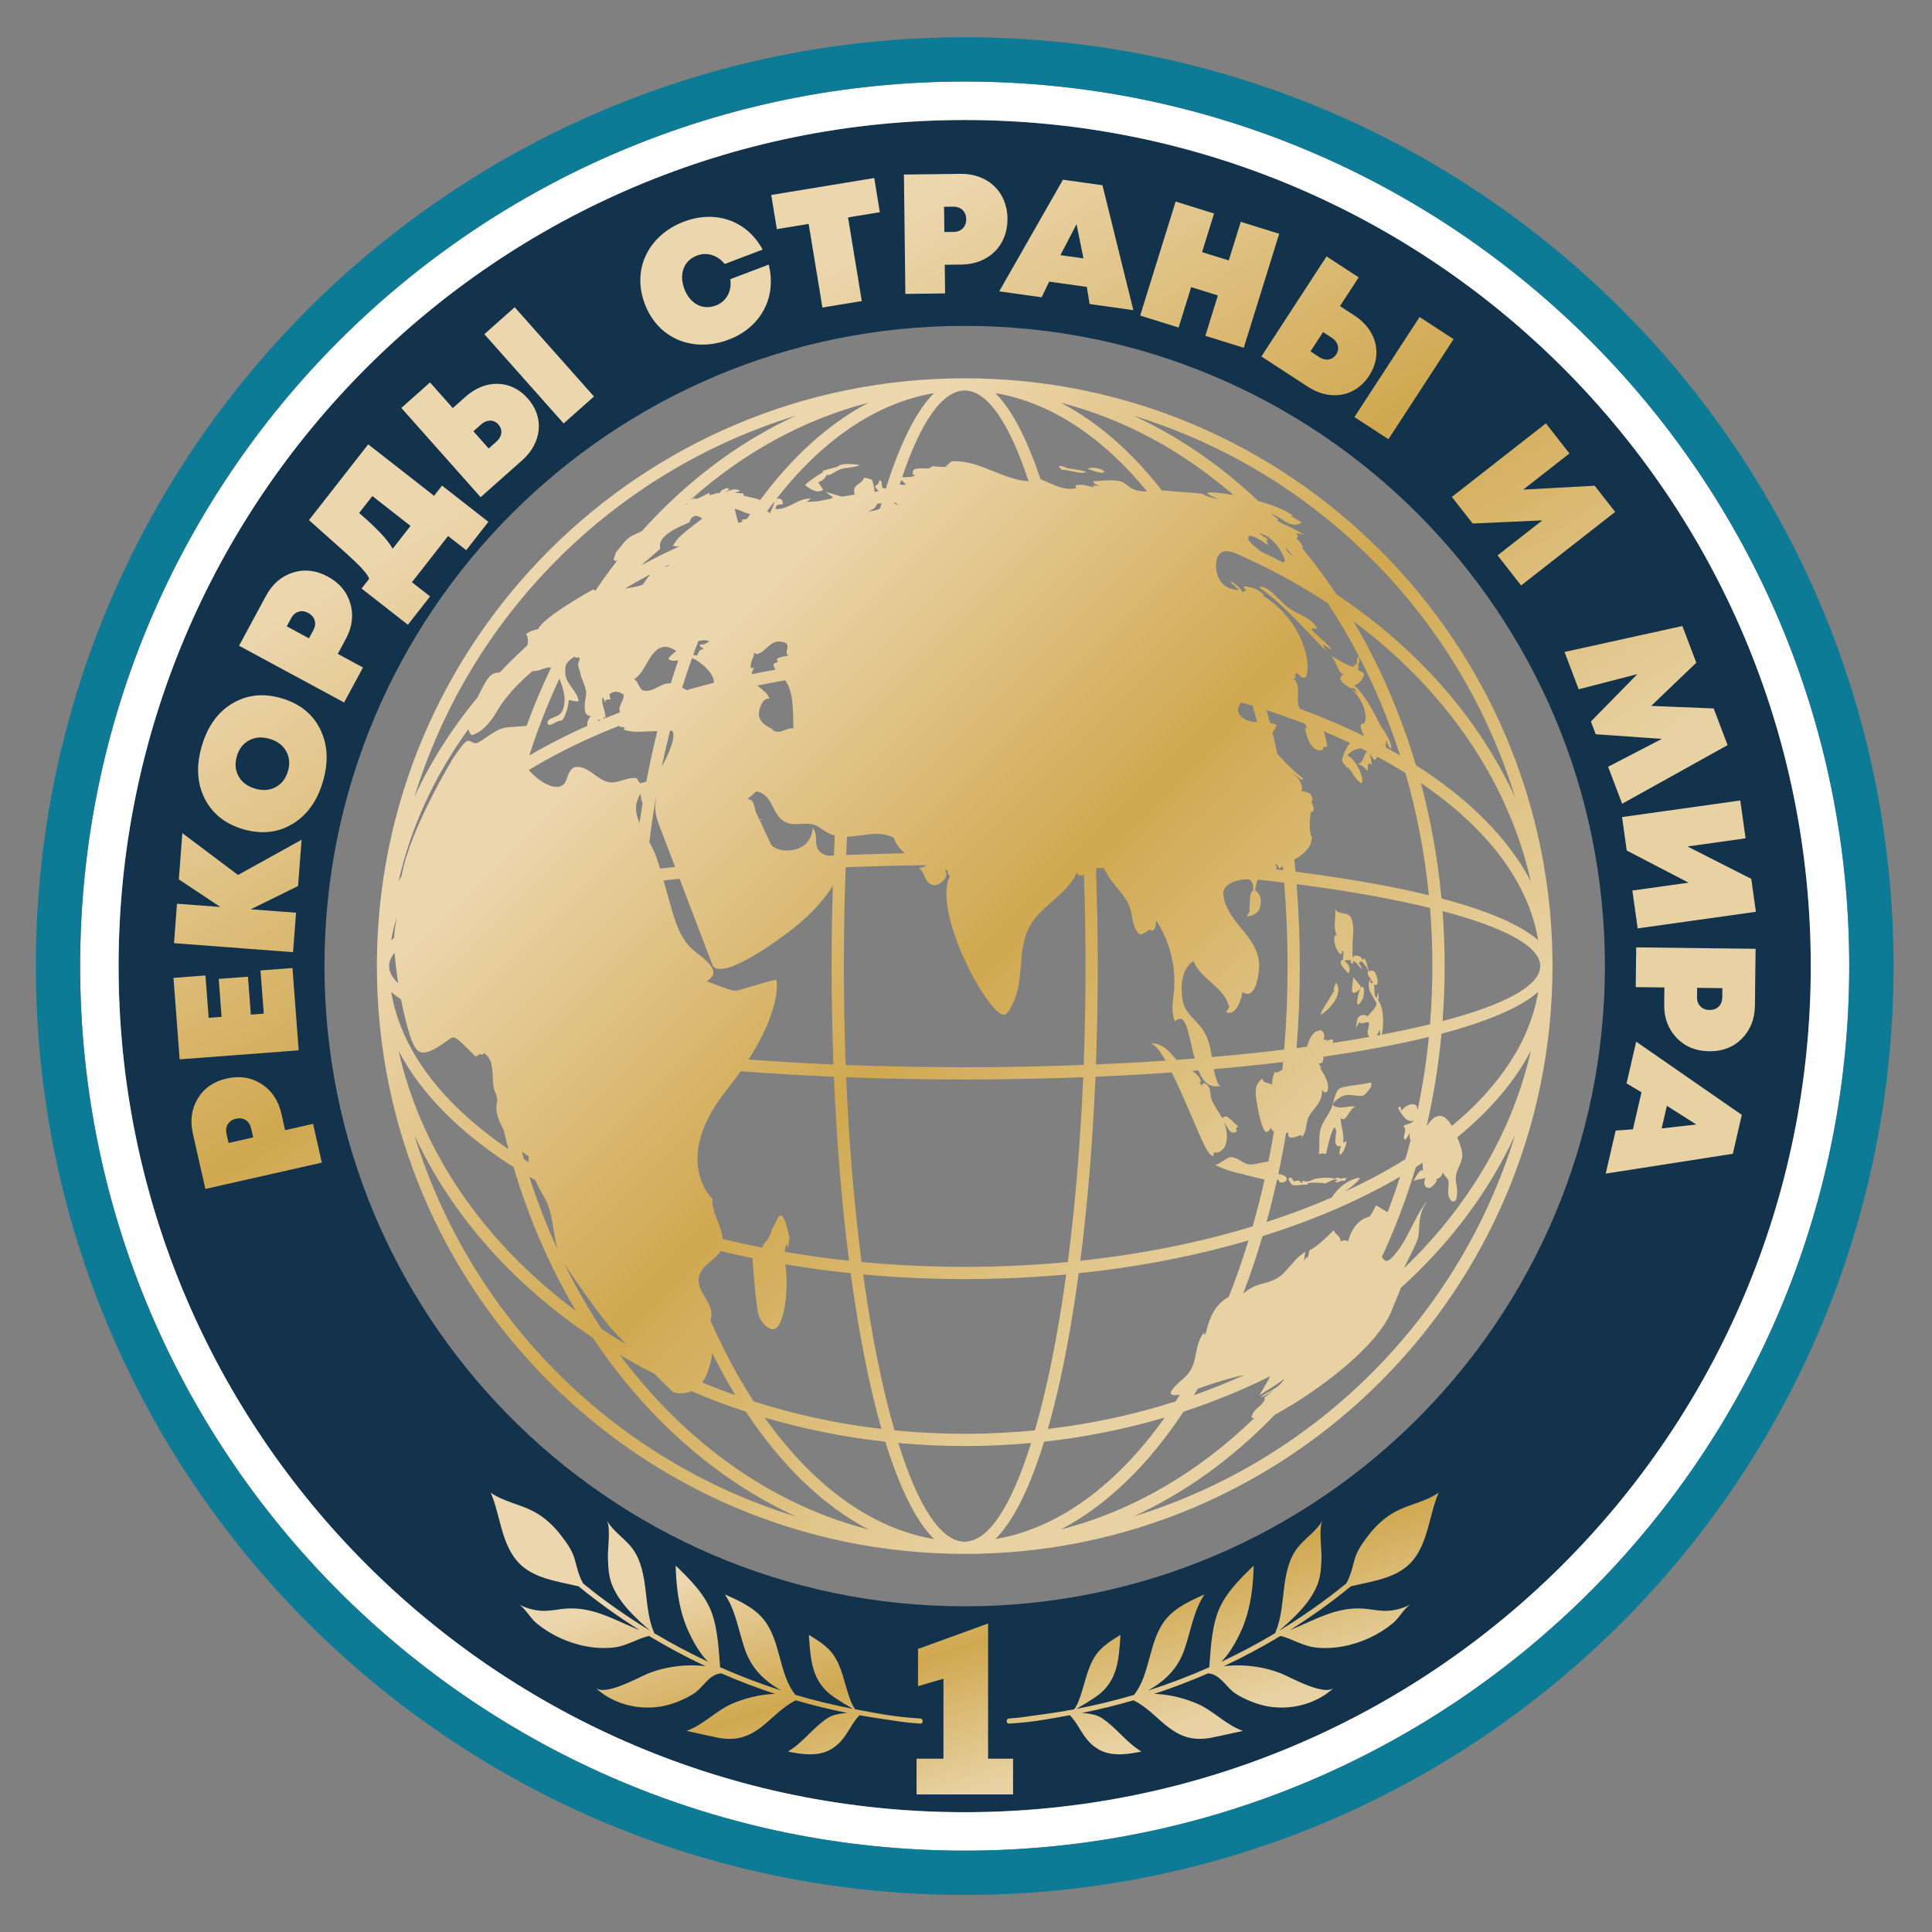 <?xml version="1.0" encoding="UTF-8"?> <!-- Creator: CorelDRAW 2020 (64-Bit) --> <svg xmlns="http://www.w3.org/2000/svg" xmlns:xlink="http://www.w3.org/1999/xlink" xmlns:xodm="http://www.corel.com/coreldraw/odm/2003" xml:space="preserve" width="105mm" height="105mm" style="shape-rendering:geometricPrecision; text-rendering:geometricPrecision; image-rendering:optimizeQuality; fill-rule:evenodd; clip-rule:evenodd" viewBox="0 0 10500 10500"><rect x="0" y="0" width="10500" height="10500" fill="#808080" stroke="none"/> <defs> <style type="text/css"> <![CDATA[ .fil4 {fill:#0E7B96} .fil0 {fill:#13324C} .fil3 {fill:#FEFEFE} .fil5 {fill:url(#id0)} .fil2 {fill:url(#id1)} .fil1 {fill:url(#id2)} ]]> </style> <linearGradient id="id0" gradientUnits="userSpaceOnUse" x1="5005.83" y1="8187.83" x2="5479.91" y2="9676.95"> <stop offset="0" style="stop-opacity:1; stop-color:#ECD6AD"></stop> <stop offset="0.51" style="stop-opacity:1; stop-color:#D0A850"></stop> <stop offset="1" style="stop-opacity:1; stop-color:#E8D2A3"></stop> </linearGradient> <linearGradient id="id1" gradientUnits="userSpaceOnUse" xlink:href="#id0" x1="3645.56" y1="3653.22" x2="6840.17" y2="6847.84"> </linearGradient> <linearGradient id="id2" gradientUnits="userSpaceOnUse" xlink:href="#id0" x1="3989.22" y1="1748.94" x2="6496.51" y2="5657.46"> </linearGradient> </defs> <g id="Слой_x0020_1">  <path class="fil0" d="M2754.42 7682.4c-613.14,-627.26 -991,-1485.43 -991,-2431.85 0,-1921.64 1557.85,-3479.45 3479.45,-3479.45 1921.64,0 3479.46,1557.83 3479.46,3479.45 0,1921.62 -1557.84,3479.42 -3479.46,3479.41 -975.2,0 -1856.71,-401.2 -2488.45,-1047.56zm-2109.89 -2431.88c0,2539.61 2058.75,4598.36 4598.34,4598.36 2539.6,0 4598.35,-2058.75 4598.35,-4598.36 0,-2539.59 -2058.75,-4598.34 -4598.35,-4598.34 -2539.59,0 -4598.34,2058.75 -4598.34,4598.34z"></path> <path class="fil1" d="M1048.32 6161.48c-16.21,-71.73 -7.23,-135.69 26.96,-191.88 34.18,-56.2 86.53,-92.27 157.06,-108.21 70.52,-15.94 133.6,-5.96 189.23,29.93 55.63,35.9 91.55,89.71 107.76,161.44l20.23 89.51 151.9 -34.33 47.62 210.66 -632.91 143.06 -67.85 -300.18zm316.61 -28.8c-4.63,-20.49 -14.52,-35.52 -29.67,-45.08 -15.15,-9.57 -32.67,-12.1 -52.56,-7.6 -19.9,4.49 -34.62,14.32 -44.19,29.46 -9.56,15.15 -12.02,32.98 -7.39,53.47l11.03 48.82 133.82 -30.24 -11.04 -48.83zm68.56 -623.79l-17.8 -234.78 173.77 -13.17 33.91 447.37 -647.02 49.03 -33.55 -442.74 173.77 -13.17 17.44 230.15 70.25 -5.32 -15.63 -206.12 158.99 -12.05 15.62 206.12 70.25 -5.32zm205.51 -944.99l-19.06 251.41 -256.86 126.48 245.86 18.63 -16.25 214.43 -647.01 -49.03 16.25 -214.43 235.7 17.86 -225.69 -150.04 19.06 -251.41 302.55 227.45 345.45 -191.35zm100.85 -601.42c41.4,82.95 46.48,177.8 15.24,284.55 -31.24,106.76 -86.66,183.91 -166.25,231.44 -79.59,47.54 -168.61,56.9 -267.06,28.09 -98.46,-28.82 -168.39,-84.69 -209.79,-167.64 -41.4,-82.94 -46.48,-177.8 -15.24,-284.55 31.25,-106.76 86.66,-183.91 166.25,-231.44 79.59,-47.54 168.61,-56.9 267.07,-28.09 98.45,28.82 168.38,84.7 209.78,167.64zm-242.04 315.5c32.79,-17.44 55.09,-46.33 66.9,-86.66 11.8,-40.34 8.59,-76.69 -9.62,-109.06 -18.21,-32.37 -48.08,-54.63 -89.59,-66.79 -41.52,-12.15 -78.68,-9.5 -111.47,7.95 -32.79,17.45 -55.09,46.33 -66.89,86.67 -11.8,40.33 -8.6,76.68 9.61,109.05 18.22,32.38 48.08,54.64 89.6,66.79 41.51,12.15 78.67,9.5 111.46,-7.95zm-52.46 -1039.31c34.93,-64.72 83.74,-107.01 146.44,-126.89 62.7,-19.88 125.86,-12.65 189.49,21.7 63.62,34.34 104.6,83.32 122.93,146.94 18.33,63.62 10.03,127.78 -24.91,192.49l-43.59 80.76 137.04 73.97 -102.59 190.06 -571 -308.22 146.19 -270.81zm257.53 186.41c9.97,-18.49 12.4,-36.32 7.27,-53.48 -5.13,-17.17 -16.67,-30.6 -34.62,-40.28 -17.94,-9.69 -35.5,-11.97 -52.66,-6.84 -17.16,5.13 -30.74,16.94 -40.72,35.43l-23.78 44.05 120.73 65.17 23.78 -44.05zm656.14 -730.47l43.39 -55.49 251.92 197 -120.48 154.07 -98.58 -77.08 -196.43 251.18 98.58 77.09 -120.48 154.07 -251.92 -197 41.68 -53.3c-2.48,-5.86 -5.75,-11.95 -9.83,-18.28 -4.07,-6.32 -9.34,-13.38 -15.8,-21.18 -6.45,-7.79 -13.1,-15.35 -19.94,-22.65 -6.83,-7.31 -16.1,-16.52 -27.81,-27.64 -11.71,-11.11 -22.9,-21.63 -33.58,-31.54 -10.67,-9.93 -24.91,-22.82 -42.7,-38.7 -17.79,-15.87 -34.33,-30.57 -49.64,-44.11 -15.3,-13.54 -35.18,-31.24 -59.65,-53.12 -24.47,-21.88 -47.33,-42.31 -68.58,-61.28l322.05 -411.83 357.8 279.79zm-407.23 93.41c95.39,81.66 156.14,146.42 182.25,194.29l97.07 -124.13 -207.38 -162.17 -71.94 92.01zm579.74 -633.05c102.95,-91.46 241.83,-96.25 336.24,10.04 94.5,106.36 74.28,243.99 -29.05,335.77l-226.62 201.31 -430.93 -485.11 155.93 -138.52 123.74 139.3 70.69 -62.79zm100.8 -338.76l164.93 -146.51 430.93 485.1 -164.93 146.52 -430.93 -485.11zm67.32 582.45c28.19,-25.04 34.74,-62.78 8.73,-92.06 -25.63,-28.86 -64.31,-25.95 -91.84,-1.49l-43.66 38.78 83.11 93.56 43.66 -38.79zm1261.08 -552.93c-188.93,71.73 -382.9,-0.46 -456.24,-193.65 -73.35,-193.2 23.85,-375.92 212.77,-447.64 168.39,-63.92 340.63,-8.68 427.54,151.99l-206.25 78.31c-36.29,-45.64 -94.47,-67.26 -150.34,-46.04 -78.54,29.82 -96.74,108.21 -68.8,181.79 27.99,73.75 93.33,119.23 171.78,89.45 59.4,-22.54 87.01,-81.41 77.75,-142.55l208.85 -79.29c45.42,180.2 -44.83,342.24 -217.06,407.63zm790.55 -878.18l30.54 185.68 -172.87 28.43 74.76 454.59 -214.03 35.21 -74.77 -454.6 -172.87 28.44 -30.54 -185.68 559.78 -92.07zm469.07 -22.78c145.54,-1.76 253.3,94.95 255.08,242.57 1.79,147.37 -103.23,248.76 -249.12,250.53l-91.76 1.11 1.89 155.72 -215.96 2.62 -7.85 -648.83 307.72 -3.72zm-37.9 315.64c41.46,-0.49 69.18,-27.69 68.69,-69.43 -0.51,-41.73 -28.9,-68.24 -70.35,-67.75l-50.04 0.61 1.65 137.18 50.05 -0.61zm739.31 391.73l-15.04 -92.9 -204.71 -28.73 -40.95 85.05 -230.41 -32.34 346.29 -606.63 214.81 30.15 167.76 678.77 -237.75 -33.37zm-33.52 -248.07l-37.55 -185.93 -87.29 168.41 124.84 17.52zm855.15 -198.65l208.9 64.96 -192.68 619.6 -208.9 -64.96 68.26 -219.52 -145.16 -45.14 -68.26 219.52 -208.9 -64.96 192.68 -619.6 208.9 64.96 -65.24 209.78 145.17 45.14 65.23 -209.78zm618.41 509.62c115.65,75.32 156.82,207.64 79.1,326.96 -77.64,119.23 -215.73,136.07 -331.54,60.63l-253.99 -165.42 354.12 -543.72 174.77 113.83 -101.68 156.12 79.22 51.6zm353.35 7.78l184.87 120.41 -354.12 543.71 -184.87 -120.4 354.12 -543.72zm-544 218.72c31.6,20.59 69.72,16.92 91.1,-15.89 21.07,-32.36 8.14,-68.82 -22.81,-88.97l-48.93 -31.87 -68.3 104.86 48.94 31.87zm1495.48 698.14l111.35 142.39 -511.14 399.7 -127.91 -163.56 243.16 -190.15 -378.49 17.09 -113.06 -144.58 511.14 -399.71 127.91 163.57 -251.19 196.43 388.23 -21.18zm149.39 1728.53l-76.32 -201.05 292.42 -151.68 -359.54 -25.11 -26.32 -69.33 252.28 -257.4 -318.74 82.34 -76.99 -202.78 640.51 -141.05 75.67 199.32 -245 234.8 339.43 13.92 75.67 199.31 -573.07 318.71zm701.78 408.17l25.13 179 -642.58 90.18 -28.85 -205.62 305.68 -42.9 -336.22 -174.66 -25.5 -181.76 642.57 -90.18 28.86 205.63 -315.78 44.31 346.69 176zm19.8 687.79c-0.88,73.53 -24.46,133.67 -70.75,180.39 -46.28,46.73 -105.58,69.67 -177.88,68.81 -72.29,-0.86 -131.33,-25.2 -177.12,-73.02 -45.78,-47.82 -68.24,-108.5 -67.36,-182.03l1.09 -91.77 -155.72 -1.84 2.56 -215.97 648.83 7.7 -3.65 307.73zm-314.66 -45.45c-0.24,21.01 5.89,37.92 18.41,50.74 12.51,12.82 28.97,19.35 49.36,19.59 20.39,0.24 37,-5.9 49.82,-18.41 12.81,-12.52 19.35,-29.29 19.6,-50.3l0.59 -50.05 -137.18 -1.62 -0.6 50.05zm-442.25 725.61l93.87 -6.87 46.49 -201.42 -81.14 -48.22 52.33 -226.7 574.07 397.94 -48.78 211.35 -690.84 107.85 54 -233.93zm250.06 -11.72l188.49 -21.18 -160.14 -101.66 -28.35 122.84z"></path> <path class="fil2" d="M8437.49 5250.54c0,882.16 -357.59,1680.82 -935.69,2258.92 -578.11,578.1 -1376.78,935.68 -2258.94,935.68l0 -0.13c-882.22,-0.01 -1680.91,-357.54 -2258.93,-935.56 -578.11,-578.11 -935.69,-1376.76 -935.69,-2258.91 0,-882.16 357.58,-1680.82 935.69,-2258.93 578.12,-578.11 1376.79,-935.69 2258.93,-935.69 882.16,0 1680.83,357.57 2258.94,935.69 578.1,578.11 935.69,1376.77 935.69,2258.93zm-2471.43 0c0,182.19 -3.36,360.78 -9.81,534.59 129.25,-5.5 255.45,-12.47 378.05,-20.79 -31.76,-55.75 -58.59,-88.9 -80.11,-93.21l8.52 -0.56c31.89,-0.37 56.18,16.53 67.89,24.66 25.29,17.56 43.19,42.48 63.6,64.92 33.05,-2.38 65.83,-4.88 98.33,-7.47 -5.29,-19.7 -10.45,-41.31 -15.68,-64.81 -29.51,-132.94 -44.16,-176 -92.74,-137.36 -11.84,-44.67 -16.7,-63.17 -6.42,-142.56 27.19,-209.56 -66.16,-364.59 -95.44,-407.05 1.3,47.82 -8.93,52.35 -24.4,59.17 -1.92,-3.03 -4.52,-7.09 -6.42,-10.15 -54.7,35.37 -54.7,35.37 -70.18,15.07 -21.79,-28.55 -27.72,-72.1 -30.61,-93.07 -12.28,-89.72 -85.96,-142.5 -128.66,-213.88 -5.02,-8.42 -11.15,-19.96 -16.23,-28.31 -2.26,-3.73 -5.14,-7.85 -8.11,-11.98l-37.19 -1.64c-1.21,9.16 -2.19,15.37 -3.46,20.19 5.96,167.4 9.07,339.16 9.07,514.24zm-12.44 601.28c-15.03,358.43 -43.27,695.44 -82.26,1000.09 334.64,-35.79 649.87,-99.63 936.46,-186.65 23.7,-82.91 45.38,-167.95 64.91,-254.91 -29.9,-6.24 -70.24,-16.43 -123.77,-29.94l0.47 0 0.99 0c-56.37,-11.79 -91.83,-23.57 -145.91,-48.49 28.51,-8.72 49.51,-31.11 76.8,-42.06 24.02,-3.54 43.16,7.85 62.29,19.2 17.34,10.28 34.65,20.57 55.61,19.83 31.92,-1.17 62.33,-13.76 94.21,-15.34 10.99,-54.04 21.18,-108.77 30.51,-164.14 -8.91,-4.8 -15.35,-11.47 -16.9,-20.34 -4.4,7.62 -13.48,23.48 -23.39,22.82 -32.31,-2.03 -58.2,-191.88 -58.34,-193.77 -4.42,-58.5 7.48,-70.25 36.24,-98.64 -2.26,29.32 34.64,23.06 50.98,35.98 1.26,-28.03 5.32,-45.57 16.55,-72.14l1.09 2.95c4.57,7.1 20.48,0.35 39.15,-13.57 1.38,-13.62 2.72,-27.27 4.01,-40.94 -120.13,14.47 -245.89,27.48 -376.54,38.89 5.25,27.63 12.19,54.78 23.7,80.65 1.97,4.41 8.51,7.41 12.15,10.61 -58.8,10.81 -92.76,-17.55 -119.24,-84.24l-34.98 2.78c7.1,4.32 14,8.94 20.5,14.2 0.31,0.28 31.79,26.09 25.63,48.13 -4.83,1.1 -4.83,1.1 -11.15,-1.5 9.32,6.16 14.51,11.11 22.23,21.13 -0.83,-7.19 -0.43,-8.95 4.16,-16.9 15.41,5.19 23.13,7.81 30.62,22.76 10.45,20.76 5.72,44.65 13.84,65.92 14.04,36.84 39.04,67.52 57.93,101.63 22.41,-15.31 22.41,-15.31 82.3,42.39l0.24 0.3 0.23 0 2.76 2.33 -1.83 0.33 5.46 5.45 -6.7 -1.75c-4.49,1.67 -12.04,12.53 -1.09,23.52 -31.08,17.21 -38.67,4.27 -70.61,-50.14 8.62,26.52 24.69,75.93 7.15,126.48 -4.52,13.01 -18.83,26.95 -30.42,34.44 -10.84,6.99 -24.32,2.6 -35.53,8.09l-0.5 0 0.23 0.3c0.93,3.57 0.93,3.57 4.26,12.31l0 0.01c-24.03,15.37 -54.81,-54.12 -122.23,-212.71 -39.69,-93.39 -75.62,-174.46 -107.57,-238.54 -134.12,9.41 -272.6,17.18 -414.7,23.19zm-91.19 1067.91c-28.22,208.34 -61.56,400.65 -99.22,573.22 -21.25,97.39 -44.03,188.6 -68.18,273.06 241.53,-28.42 474.13,-79.25 694.47,-149.85 7.82,-12.04 15.6,-24.19 23.3,-36.49 -21.33,4.21 -39.48,4.12 -49.79,-4.34 0.37,-3.39 -0.43,-8.35 1.2,-11.35 23.89,-43.96 70.62,-66.49 99.13,-106.08 46.53,-64.63 27.36,-153.85 80.66,-215.94 1.2,4.06 1.8,9.84 1.34,14.07 6.89,-6.98 6.89,-6.99 12.38,-27.95 10.65,-40.63 35.64,-135.81 119.33,-178.76 -1.73,3.05 -3.09,7.23 -3.77,11.32 40.82,-102.12 78.28,-208.76 112.08,-319.4 -283.93,83.23 -594.4,144.22 -922.93,178.49zm-187.99 915.58c-76.95,249.09 -166.66,431.72 -265.04,529.23 345.38,-58.34 662.2,-296.19 920.56,-660.57 -209.21,61.83 -428.61,106.3 -655.52,131.34zm-597.8 529.42c-98.51,-97.41 -188.31,-280.1 -265.34,-529.41 -226.94,-25.05 -446.34,-69.53 -655.57,-131.36 258.45,364.56 575.43,602.5 920.91,660.77zm-285.94 -598.73c-24.15,-84.46 -46.93,-175.66 -68.18,-273.06 -37.66,-172.56 -71,-364.87 -99.22,-573.21 -120.99,-12.62 -239.54,-28.87 -355.2,-48.52 0.94,8.55 2.02,17.95 3.28,28.36 13.09,108.48 -7.24,320.26 -69.45,324.78 -21.74,1.6 -64.57,-29.62 -79.62,-80.23 -14.17,-47.75 -32.5,-295.3 -32.41,-296.9 0.19,-3.26 0.67,-6.29 1.4,-9.13 -59.31,-12.16 -117.77,-25.24 -175.31,-39.2 -28.18,48.88 -94.02,71.79 -113.17,126.9 -32.5,93.34 82.82,148.85 61.32,239.43 -0.89,3.72 -2.02,7.28 -3.34,10.69 45.4,103.23 94.35,201.32 146.56,293.64 28.65,50.65 58.29,99.54 88.82,146.59 220.36,70.61 452.97,121.44 694.52,149.86zm-176.33 -914.1c-39,-304.65 -67.23,-641.67 -82.26,-1000.09 -174.78,-7.39 -344.07,-17.47 -506.55,-29.96 -22.91,32.56 -48.42,66.68 -76.88,102.39 -302.45,379.52 -78.2,590.94 -75.65,592.7 -0.5,4.63 -1.17,10.78 -1.67,15.38 4.9,70.86 49.25,130.98 56.65,201.14 69.89,17.01 141.18,32.71 213.74,47.02 4.25,-6.59 6.04,-14.46 10.72,-20.81 2.49,-3.4 6.58,-7.29 9.52,-10.28 24.69,-25.33 27.77,-61.5 45.45,-90.35 10.54,-17.21 14.74,-38.1 30.09,-52.58 19.06,-5.36 33.98,39.14 43.16,77.43 19.44,81.43 5.43,18.49 3.92,98.37l-0.01 0c-5.49,-9.08 -6.45,-11.31 -9.42,-21.22 -6.04,14.95 -9.53,26.58 -10.69,42.13 113.89,19.66 230.65,35.98 349.88,48.73zm-84.89 -1066.77c-6.45,-173.82 -9.82,-352.4 -9.82,-534.59 0,-148.12 2.22,-293.87 6.52,-436.62 -36.62,60.86 -104.72,144.81 -219.79,235.84 -3.52,2.75 -353.45,277.99 -430.94,203.54l-182.03 -477.48c-29.28,3.04 -58.28,6.16 -86.97,9.38 11.28,39.54 24.96,88.68 42.39,151.28 34.53,124.09 71.22,190.41 130.85,236.56 28.1,21.76 80.4,62.26 91.79,89.51 14.86,35.47 -1.02,48.16 -29.87,71.12 147.74,55.66 147.74,55.67 184.61,44.66 192.43,-57.58 192.43,-57.57 194.28,-47.36 1.3,7.08 24.44,151.8 -152.29,427.47 148.49,10.98 302.57,19.94 461.27,26.69zm2.63 -1135.88c1.52,-36.31 3.18,-72.39 4.98,-108.26 -17.94,-4.65 -35.58,-12.12 -52.86,-23.5 -11.63,-7.67 -26.79,-18.46 -38.78,-25.6 -29.05,-17.22 -60.66,-15.61 -92.26,-14 -28.95,1.47 -57.9,2.95 -84.89,-10.05 -71.16,-34.24 -64.24,-137.1 -143.95,-163.82 -4.68,-1.59 -11.46,-1.13 -16.37,-1.6 -0.14,0.19 -17.31,20.44 -45.43,39.29l0.12 -0.01 0.12 0c27.99,6.87 32.1,13.27 43.96,68.35l84.95 182.13c46.42,51.72 216.82,47.17 224.8,-92.01 32.33,34.44 5.98,84.72 32.52,120.74 11.91,16.16 29.52,23.32 47.5,29.89l35.59 -1.55zm250.71 -1886.26c2.61,-9.37 5.23,-18.69 7.87,-27.92 -8.01,0.94 -16.01,1.89 -24,2.88 -8.81,22.52 -12.82,26.35 -48.07,41.22 33.14,-2.23 52.83,-8.37 64.2,-16.18zm31.77 -107.94l5.72 -18.07 -7.94 -3.98 8.55 2.06 4.39 -13.55 -1.07 -0.7 1.21 0.28c73.72,-226.31 158.47,-392.98 250.87,-484.58 -317.53,53.65 -610.96,258.99 -856.96,574.92 22.88,-6.67 34.81,3.11 35.56,29.24 -30.53,1.21 -36.43,2.18 -40.79,25.71 36.07,2.99 66.74,-12.55 97.41,-28.09 30.26,-15.32 60.51,-30.65 95.94,-28.19 -7.09,5.14 -16.26,12.4 -22.98,18.02 24.96,-1.21 44.94,-2.58 61.18,-4.11 23.04,-4.83 46.19,-9.43 69.43,-13.85 4.33,-1.89 8.08,-3.86 12.01,-5.92 -1.23,-1.75 -1.23,-1.75 -40.6,-31.45l88.59 26.46c23.39,-4.06 46.88,-7.93 70.46,-11.57 -3.78,-9.84 -4.78,-19.28 -2.96,-28.25 6.23,-30.66 46,-33.16 53.05,-63.12 11.53,0.87 30.43,6.31 42.4,10.38 9.65,20.82 12.15,43.45 15.36,65.89 7.25,-0.92 14.53,-1.78 21.79,-2.64 -7.75,-7.95 -14.73,-16.86 -20.55,-27.21 19.8,-13.12 19.8,-13.12 25.32,-33.91 3.3,2.35 7.69,5.51 10.96,7.87 0.39,10.18 2.09,23.73 4.18,33.72 5.16,2.56 7.15,3.53 19.47,4.64zm594.79 -518.56c90.13,89.33 172.99,250.08 245.42,467.94 62.46,24.06 120.8,63.79 193.54,49.06 -1.29,-4.4 -2.99,-10.22 -4.25,-14.61 38.66,-12.52 74.4,7.12 111.61,10.31 0.06,0 0.13,0 -8.65,-1.98l-9.39 -8.17c14.27,-0.6 14.27,-0.6 38.8,2.05 -9.08,-3.86 -21.13,-9.02 -30.19,-12.93 -1.32,-3.68 -3.16,-8.56 -4.51,-12.24 143.22,-11.99 153.21,-3.99 190.31,25.78 31.98,25.69 66.52,30.01 101.71,28.84 -239.17,-292.76 -520.76,-482.77 -824.4,-534.05zm288.84 5342.42c36.36,-166.64 68.67,-351.96 96.18,-552.5 -179.17,16.54 -363.45,25.19 -551.53,25.19 -188.08,0 -372.37,-8.63 -551.55,-25.19 27.52,200.56 59.83,385.85 96.19,552.49 23.21,106.32 47.88,204.87 73.82,294.75 125.05,12.36 252.38,18.73 381.54,18.73 129.15,0 256.49,-6.37 381.53,-18.73 25.94,-89.88 50.61,-188.42 73.82,-294.74zm105.21 -620.15c39.56,-305.19 68.21,-643.7 83.46,-1004.25 -207.98,7.93 -423.39,12.09 -644.02,12.09 -220.64,0 -436.03,-4.17 -644.04,-12.1 15.26,360.56 43.9,699.07 83.47,1004.26 181.86,17.27 369.21,26.28 560.57,26.28 191.37,0 378.69,-9.02 560.56,-26.28zm86.12 -1070.93c6.54,-174.61 9.96,-354.1 9.96,-537.29 0,-169.72 -2.94,-336.28 -8.56,-498.7l-1.57 0.08c-2.47,3.12 -5.73,7.29 -8.19,10.45l-8.09 -8.22 -9.65 6.19c-4.89,-5.03 -8.68,-14.41 -9.42,-21.36 -57.49,132.61 -210.07,184.62 -268.35,316.6 -56.2,127.3 -18.63,273.93 -82.02,399.81 -9.42,18.63 -21.6,46.5 -39.5,57.24 -72.95,43.86 -404.35,-554.12 -300.79,-752.78 -3.3,-2.34 -7.69,-5.47 -11.02,-7.8 -0.74,-6.99 -2.76,-16.23 -5.23,-22.79 -3.42,-0.97 -7.99,-2.19 -11.41,-3.16 2,4.29 5.52,9.72 6.65,14.3 9.29,36.68 -39.46,74.32 -68.21,69.99 -53.04,-7.96 -43.42,-70.71 -80.86,-92.31 24.98,-2.83 35.18,-8.84 40.53,-15.79 -148.96,1.79 -295.08,5.49 -437.65,10.96 -6.53,174.59 -9.95,354.1 -9.95,537.29 0,183.19 3.42,362.69 9.95,537.29 208.7,8.01 425.02,12.21 646.7,12.21 221.69,0 437.99,-4.2 646.68,-12.21zm-299.48 -3172.05c-102.44,-312.02 -221.85,-493.3 -347.21,-493.3 -122.35,0 -239.04,172.69 -339.81,471.12 24.04,-0.79 48.39,0.84 71.38,-8.75 -3.77,-1.61 -8.8,-3.71 -12.55,-5.31 -7.32,-35.33 11.05,-35.01 88.22,-33.75 5.53,-5.88 15.7,-11.07 23.59,-12.77 0,0 21.67,6.38 75.4,3.73 -3.27,-2.55 -7.65,-5.92 -10.98,-8.46 3.59,-0.01 8.34,-0.02 11.91,-0.04 13.57,-17.67 13.57,-17.67 31.81,-21.65 77.77,-1.65 147.98,26.64 218.16,54.93 61.66,24.84 123.32,49.68 190.08,54.25zm-692.48 -5.89c-2.49,7.55 -4.99,15.2 -7.47,22.91 11.71,1.61 23.38,2.85 33.43,3.23 -9.43,-13.04 -16.65,-20.9 -25.96,-26.14zm-36.9 119.69l-1.43 4.99c7.43,5.1 15.05,9.67 23.42,11.75l0.03 0 0.04 0 0.03 0 0.03 0 0.03 0 0.04 0 0.03 0 0.04 0c-7.04,-6.05 -14.53,-11.54 -22.26,-16.74zm-257.3 1817.89c-1.63,32.85 -3.15,65.88 -4.56,99.1 104.16,-3.97 210.16,-7 317.76,-9.04 -48.08,-45.42 -55.54,-73.64 -58.21,-83.68 -57.46,-30.74 -118.73,-22.36 -180.03,-13.98 -25.07,3.42 -50.14,6.86 -74.96,7.6zm278.57 3294.99c105.45,338.28 229.93,536.25 360.9,536.25l0 -0.13c130.99,0 255.47,-197.91 360.9,-536.12 -118.46,10.88 -238.88,16.48 -360.89,16.48 -122.02,0 -242.44,-5.61 -360.91,-16.48zm2055.32 -3117.42l36.04 4.27 -2.16 -22.36c-6.86,4.58 -13.5,9.5 -19.8,14.96 -4.06,-13.55 -5.56,-18.61 -22.4,-29.65 6.97,14.21 10.91,22.25 8.32,32.78zm103.61 12.64c158.84,20.22 307.23,43.04 443.35,68.13 100.59,18.55 194.61,38.49 281.4,59.72 -22.96,-230.17 -66.23,-452.6 -127.56,-664.49 -49.82,-31.04 -101.87,-61.07 -155.91,-90.09 -0.23,1.66 -0.49,3.36 -0.81,5.09l-0.02 0.21c-5.57,25.14 -19.08,6.04 -23.5,-0.21 -4.5,-6.66 -6.99,-10.81 -12.98,-20.85 1.3,6.93 2.63,13.88 3.92,20.85l0.91 5.1c2.16,11.96 4.22,23.96 6.19,35.95 -11.32,-8.37 -16.48,-9.75 -19.6,-5.34 -2.03,2.79 -1.97,11.34 -1.94,15.45 0.11,13.87 -0.26,16.67 -1.89,22.63 -18.34,-21.34 -34.51,-32.46 -55.88,-38.44 17.71,-1.01 25.1,-11.71 34.98,-35.35 7.27,-17.61 10.94,-25.92 18.15,-32.6 -10.83,-5.55 -21.75,-11.06 -32.73,-16.52 -30.48,2 -66.39,21.33 -73.64,40.37 7.09,2.42 8.95,3.41 16.41,8.75 36.83,30.39 58.96,90.43 63.39,113.15 6.12,31.35 -7.62,26.59 -11.35,23.72 -28.52,-21.87 -41.93,-55.66 -64.72,-82.05l-2.3 -1.6c-0.73,1.33 -1,1.82 -1.53,9.46 -3.33,-9.09 -5.26,-12.35 -16.34,-23.62 -13.01,-13.24 -14.98,-20.91 -10.08,-39.06 3.95,-12.61 17.32,-51.03 40.2,-78.19 -46.7,-22.07 -94.67,-43.4 -143.83,-63.98 5.93,12.94 8.32,24.03 20.84,81.88 -7.23,1.02 -16.71,3.59 -23.46,6.3 -0.07,3.56 -0.17,8.34 -0.24,11.9 -71.11,27.28 -99.63,-107.72 -97.34,-120.61l9.89 7.84c-2.22,-13.72 -3.93,-21.04 -14.16,-29.22 -23.38,-8.97 -47.02,-17.77 -70.89,-26.41 -8.46,-2.14 -16.81,-4.67 -24.87,-8.23l-0.18 -0.75c-35.44,-12.56 -71.41,-24.75 -107.87,-36.56l-0.93 1.61c6.11,22.22 12.06,44.6 17.89,67.11 12.34,2.03 24.31,5.43 35.65,11.3 -2.99,15.79 -13.16,28.52 -22.24,41.72 9.36,38 18.3,76.4 26.84,115.15 5.03,5.78 10.66,12.14 17,19.14 48.65,51.77 87.08,87.46 124.66,115.62l-9.52 6.58c-19.3,-8.76 -31.32,-28.92 -53.04,-33.85 2.02,0.87 50.51,22.02 56.74,84.79l-7.63 8.43c53.68,11.51 53.68,11.51 63.93,50.85 -1.06,3.4 -5,6.69 -7.09,9.51 13.65,29.24 13.21,32.23 10.69,51.68 -3.7,0.52 -8.63,1.19 -12.32,1.7 -5.89,17.92 -13.62,102.48 1.89,137.55l0.04 -0.01 0.03 0c0,0 0.04,0.01 3.87,-3.89 -7.49,47.22 -8.63,54.48 -44.43,89.72 -15.58,15.29 -33.73,26.59 -52.51,36.89 2.28,21.95 4.45,43.97 6.47,66.07zm793.29 145.29c247.88,65.57 429.13,142.31 525.16,226.73 -52.58,-319.19 -282.11,-612.87 -637.05,-853.9 53.73,201.02 91.64,410.82 111.89,627.17zm525.26 508.21c-95.96,84.51 -277.25,161.3 -525.26,226.91 -16.07,171.72 -43.26,339.31 -80.66,501.65 20.11,-24.06 35.78,-54.26 72.67,-54.87l0 0c24.1,-0.4 46.11,23.44 64.47,54.32 258.95,-214.61 425.1,-462.51 468.78,-728.01zm-593.79 244.34c-86.8,21.24 -180.82,41.19 -281.41,59.73 -87.45,16.12 -179.99,31.3 -277.08,45.46 -2.86,2.09 -6.4,2.92 -10.5,1.54l-6.08 0.87c2.32,8.64 2.75,13.26 2.97,15.69l-2.8 1.23 -1.83 -2.69c5.82,22.7 -15.33,22.63 -21.99,22.04 15.74,25.68 15.74,25.68 15.33,27.25 -4.32,-1.8 -4.32,-1.8 -10.98,-6.16 48.79,70.61 50.89,107.28 44.07,125.63 -2.77,7.34 -11.29,21.82 -31.26,-3.2 1.47,18.01 2.37,28.84 -8.54,53.74 -15.58,35.61 -47.22,60.43 -63.8,95.35 -13.61,28.58 -9.98,61.78 -24.32,90.14 -5.03,9.88 -13.88,21.99 -21.24,30.29 24.93,-30.45 -5.49,-20.94 -5.85,-20.77l-0.01 0c-20.99,9.58 -68.57,26.98 -57.79,-17.74 -3.17,1.66 -7.53,2.98 -12.65,3.91 -12.66,75.27 -26.85,149.39 -42.51,222.23l0.12 0.02c52.61,8.07 46.88,28.51 43.89,34.57l-2.43 3.49c-6.62,7.45 -41.07,21.1 -40.96,-12.94 -1.17,4.42 -3.8,7.6 -8.23,9.62 -17.16,77.08 -35.98,152.7 -56.36,226.72 124.16,-40.18 242.6,-84.78 354.51,-133.39 17.52,-29.17 66.73,-88.95 141.35,-106.31 6.56,-0.7 12.22,-1.3 9.52,4.49 -6.11,13.37 -47.37,47.82 -80.5,70.29 53.11,-24.48 104.65,-49.88 154.49,-76.17 61.01,-32.18 119.5,-65.68 175.27,-100.39 10.11,-34.92 19.72,-70.13 28.83,-105.6 -7.97,-12.19 -6.95,-21.81 -5.09,-38.75 -19.53,38.71 -23.22,38.37 -28.35,37.92 -13.65,-23.33 18.93,-51.09 -6.99,-73.25l-0.26 0.13c17.93,-12.61 43.3,-10.95 57.96,-29.91 -39.69,11.2 -60.99,-25.3 -85.62,-67.52 4.43,-7.29 5.9,-7.9 9.45,-9.23 2.8,1.91 9.32,6.26 6.03,25.57 20.16,-24.66 36.24,-32.98 54.17,-37.88 27.77,-2.77 35.45,9.06 35.42,35.86 27.55,-130.83 48.39,-264.98 62.05,-401.88zm-5586.22 -203.9c-19.85,-13.2 -37.55,-26.63 -53.05,-40.25 52.59,319.19 282.13,612.89 637.09,853.91 -9.49,-35.47 -18.47,-71.21 -26.96,-107.21 -30.81,-52.82 -48.62,-110.04 -33.17,-155.4 -2.19,-11.42 -4.32,-22.85 -6.41,-34.3 -20.41,-35.27 -17.55,-78.07 -19.74,-119.23 -2.39,-16.04 -4.72,-32.1 -6.91,-48.22 -6.08,-21.56 -17.34,-41.43 -38.82,-58.01 -3.15,3.03 -7.34,7.09 -10.51,10.15 -4.18,-1.43 -9.71,-3.36 -13.89,-4.79 -5.02,6.19 -15.29,12.02 -23.21,13.15 -114.08,-114.39 -114.08,-114.38 -146.33,-90.42 -153,113.58 -171.77,69.75 -202.89,-2.86 -0.45,-1.05 -29.12,-83.45 -55.2,-216.52zm-53.06 -321.92c4.93,-4.33 10.03,-8.63 15.4,-12.92 1.76,-37.27 7.63,-74.1 14.18,-110.86 -12.8,40.78 -22.7,82.06 -29.58,123.78zm1461.16 -389.16c26.88,-3.05 54.02,-6.03 81.42,-8.93l-83.35 -218.64c-3.3,-8.68 -7.78,-20.22 -10.75,-29.02 -18.8,-55.58 -14.39,-88.21 -9.24,-126.03l-1.89 2.55c-13.24,77.49 -24.85,156.25 -34.71,236.16 24.04,43.5 36.29,70.69 58.52,143.91zm3884.75 150.53c-130.89,-24.13 -273.32,-46.14 -425.59,-65.74 11.55,145.5 17.53,294.14 17.53,445.21 0,151.08 -6,299.69 -17.54,445.19 19.24,-2.48 38.34,-4.99 57.27,-7.54 22.02,-84.08 59.94,-86.18 60.35,-86.18l0.13 3.2c3.53,-4.39 4.36,-5.43 9.49,-7.12 6.82,-0.56 34.34,16.93 18.16,53.24 15.21,-1.56 15.21,-1.57 20.44,0.81 -2.14,3.82 -2.14,3.82 -8.69,8.17 8.02,-3.66 24.73,-11.34 33.84,-11.11 10.35,0.25 9.16,8.78 3.69,19.35 69.66,-10.53 136.83,-21.59 201.29,-33.17 -3.54,-3.86 -6.5,-8.29 -8.2,-13.8 -6.13,-19.73 6.45,-37.37 6.32,-56.4 -0.11,-13.61 -10.88,-10.25 -23.27,-6.92 -11.15,3.03 -23.59,6.06 -30.61,-3.37 -1.9,4.86 -5.42,13.92 -20.8,33.38 7.48,-15.37 6.13,-32.72 10.68,-48.74 7.52,-26.33 46.56,-28.53 53.32,-16.95l-2.04 5.69c47.43,-52.58 47.43,-52.58 53.92,-74.17l-29.99 -53.38c-10.35,-18.63 -10.35,-18.64 -10.45,-19.38l2.03 0.65c-6.43,-21.87 -6.65,-34.98 -0.9,-50.25l1.96 4.16c-2.66,-8.52 -1.26,-9.82 1.7,-12.71 4,6.98 4,6.98 3.43,14l-3.69 1c5.09,6.89 9.32,5.55 15.6,0.27 -29.71,-42.43 -29.71,-42.43 -26.75,-60.97l3.2 -0.3c-3.66,-7.01 -14.84,-28.25 -27.79,-41.95 -21.77,-22.97 -23.29,-1.84 -23.79,5.12 2.55,1.53 11.24,7.85 14.7,25.33 -18.01,-12.65 -26.25,-36.22 -48.79,-43.87 4.77,12.12 0.71,13.95 -3.22,15.64 -5.43,-2.56 -11.11,-7 -7.19,-18.2 -19.1,-2.86 -28.05,-0.78 -35.64,1.56 16.97,14.75 42.23,43.36 20.93,69.32 -36.2,-40.89 -45.91,-51.88 -38.9,-69.92l9.05 -1.29c5.99,-45.92 6,-45.93 -7.22,-54.54 6.13,10.81 4.83,17.06 -4.49,22.3 -25.85,-20.04 -39.7,-72.68 -32.48,-100.16 3.26,-1.63 8.16,-3.96 11.68,-3.07 -22.53,-46.25 -2.52,-95.17 -8.95,-142.43l-1.76 -4.38 1.09 1.89c17.25,38.1 72.21,11.78 88.35,51.75 21.73,53.81 4.46,109.28 6.96,163.87l0.77 5.57c0.19,6.02 0.03,8.74 -0.9,14.53l-0.47 -0.33c0.37,15.92 1.1,23.76 3.26,35.08 0.53,-3.86 1.63,-9.66 4.6,-12.18 7.21,-6.22 42.39,-6.29 47.25,24.66 2.1,-8.68 2.1,-8.69 6.62,-12.15 8.36,1.14 8.36,1.13 27.68,67.85 25.7,-3.26 28.96,-3.69 40.01,22.33 8.35,19.58 17.1,63.67 -11.61,51.65 3.46,64.89 3.46,64.89 17.33,74.1l-1.89 -9.7c2.39,-7.23 5.45,-14.18 8.18,-21.24 1.73,35.34 1.73,35.34 -2.66,37.67l-0.57 1.04c41.34,49.84 25.66,167.94 25.49,169.11 -0.84,6.25 -2.48,13.89 -4.22,20.86 94.07,-17.91 181.74,-36.73 262.36,-56.38 8.48,-103.95 12.83,-209.4 12.83,-316.09 0,-106.71 -4.34,-212.15 -12.82,-316.1 -91.18,-22.23 -191.35,-43.41 -299.61,-63.37zm-493.01 -74.19c-46.64,-5.68 -94.16,-11.12 -142.5,-16.35 -6.6,13.14 -11.97,31.69 -15.1,57.55 26.96,22.32 38.34,43.09 25.79,94.5 -12.21,38.54 -50.08,46.96 -71.54,48.55 4.39,-7.82 9.92,-18.36 13.94,-26.35 4.73,-104.36 4.73,-104.36 21.44,-114.8 0,-15.02 0.02,-50.12 -22.54,-60.37 -12.31,-5.6 -149.51,6.55 -140.26,83.99 17.34,144.52 173.04,214.17 193.14,357.16 7.16,50.94 -13.54,226.02 -89.58,169.78 -2.33,37.76 -37.38,136.97 -88.29,110.15 5.1,-8.16 11.88,-18.97 16.94,-27.05 -27.92,-112.19 -153.21,-148.59 -194.7,-250.22 -89.06,59.66 -60.81,203.99 -57.28,220.27 14.35,66.55 73.84,101.05 108.69,153.04 30.43,45.39 40.54,96.5 48.67,148.18 136.75,-11.88 268.11,-25.5 393.19,-40.72 12.11,-148.11 18.38,-299.57 18.38,-453.65 0,-154.08 -6.28,-305.55 -18.39,-453.66zm-4834.82 381.15c-19.53,23.85 -29.64,48.06 -29.64,72.5 0,31.59 16.91,62.79 49.22,93.35 -7.9,-50.74 -14.8,-106.41 -19.58,-165.85zm5337.44 450.17l20.18 -3.77c-1.58,-4.51 -2.34,-12.56 -3.3,-30.84 -3.09,12.57 -10.47,23.38 -16.88,34.61zm358.11 -78.81c331.87,-87.28 527.19,-189.25 530.92,-295.75l0.01 -3.1 0 -0.01 -0.02 0c0,-107.64 -195.9,-210.73 -530.92,-298.85 7.46,98.4 11.28,198.08 11.28,298.86 0,100.77 -3.81,200.46 -11.27,298.85zm-774.94 -1697.26c122.61,45.27 238.94,94.97 348.11,148.68 -32.3,-67.65 -15.06,-67.99 -4.45,-68.18 22.93,-0.44 23.26,-106.13 -61.63,-186.4 10.65,7.45 23.16,11.98 32.71,21.11 -5.29,-8.12 -5.29,-8.12 -23.29,-30.58l-0.24 2.93c-2.55,2.58 -4.42,4.44 -16.17,-0.06 -0.99,-0.41 -91.12,-45.85 -39.43,-73.75 -5.95,-2.36 -13.64,-7.49 -17.04,-12.94 -15.7,-25.07 -24.83,-53.5 -40.33,-78.67 -2.97,-3.23 -6.89,-7.56 -9.85,-10.82 32.21,17.46 62.69,38.07 96.3,52.9 36.24,15.97 30.88,0.72 27.99,-7.47 2.5,3.39 5.02,6.79 7.49,10.2 0.89,-5.97 1.63,-10.68 11.54,-13.52l-0.7 -1.79c-3.42,-20.18 -3.55,-20.9 9.62,-36.35 -52.29,-100.58 -109.11,-197.23 -170.13,-289.52 -157.75,-104.31 -328.22,-196.38 -509.25,-274.41l-8.36 -2.18c-24.89,-6.61 -49.79,-13.2 -72.75,11.71 -30.08,32.62 -32.61,190.6 108.25,193.39 -40.93,-36.96 -40.93,-36.96 -45.72,-49.74 0.54,0.33 54.65,34.03 64.46,62.08 6.13,-3.61 14.87,-7.53 21.63,-9.75 -5.95,-5.34 -12.55,-14.33 -15.14,-21.87 31.78,0.11 77.47,9.11 114.87,51.16 -3.69,-0.56 -8.65,-1.28 -12.37,-1.8 215.27,127.98 269.68,370.29 236.13,442.66 -4.33,1.53 -10.08,3.55 -14.41,5.07 -16.13,-7.9 -16.14,-7.89 -33.44,-26.87l-8.26 9.18c-1.96,-3.13 -4.55,-7.33 -6.51,-10.46 3.85,8.73 6.51,21.79 5.84,31.32 -3.95,-0.62 -9.21,-1.46 -13.17,-2.08 53.64,45.95 6.5,115.63 37.7,166.82zm447.8 199.93l5.97 3.19c0.32,-0.8 0.77,-1.59 1.37,-2.38l-5.59 -3.46c-0.66,0.87 -1.28,1.69 -1.75,2.65zm20.37 11.04c25.75,14.08 51.09,28.39 75.92,42.95 -60.25,-188.49 -134.94,-368.05 -222.42,-536.61 -1.05,12.19 2.39,24.51 -0.54,36.66l-6.05 1.76 -0.6 -0.25c4.66,19.52 4.16,21.45 2.42,27.88l-5.55 -1.04 -0.56 -0.52c9.87,12.91 26.28,16.32 38.19,26.26 -0.72,7.64 -6.78,46.7 -54.61,65.55 56.24,47.25 97.58,127.47 154.74,238.48 -4.08,-8.49 -4.09,-8.48 -4.75,-11.93 0.5,0.6 52.74,74.54 52.38,114.55l-2.07 1.89c-17.14,-9.91 -14.84,-31.86 -27.55,-44.53l-2.13 3.03c1.6,6.58 5.72,12.26 6.55,19.12 -4.95,-4.56 -4.96,-4.56 -8.71,-4.43 0.33,7.26 4.06,14.05 5.34,21.18zm161.58 95.22c285.78,181.73 501.31,396.01 624.69,631.21 -116.39,-515.99 -424.54,-977.66 -862.17,-1334.15 -33.3,-27.12 -67.36,-53.62 -102.13,-79.49 141.11,238.12 256.03,501.05 339.61,782.43zm625.01 1552.38c-88.4,168.88 -224.28,326.99 -399.59,470.02 15.53,38.81 24.64,72.6 24.78,73.4 1.87,10.25 3,24.35 1.67,34.67 -4.72,36.21 -29.01,65.96 -33.94,102.1 -4.79,34.94 11.29,68.78 5.79,103.79 -1.49,9.49 -2.47,23.66 -8.96,30.72 -0.16,0.2 -18.46,17.63 -34.13,-18.2 -12.88,-29.39 3.02,-60.11 -4.23,-89.76 -4.59,-18.6 -24.13,-27.75 -29.12,-46.09 -4.83,14.08 -7.91,18.04 -12.61,23.99l-1.1 -2.83 0.23 3.67c-4.23,4.03 -4.23,4.03 -23.88,13.77l0.06 0 2.82 0.54c6.1,14.07 -30.74,42.89 -34.96,45.09 -3.64,1.89 -46.99,4.49 -26.13,-54.91 -20.44,9.09 -43.53,8.36 -63.96,17.44 39.8,-76.97 47.96,-57.64 50.68,-51.28 -0.68,-18.52 -1.26,-34.3 -1.82,-47.8 -12.06,7.96 -24.28,15.87 -36.61,23.71 -50.42,169.71 -112.23,332.7 -184.31,487.6 9.39,19.91 25.25,33.8 50.96,8.09 87.32,-87.25 116.61,-210.64 190.72,-306.11l1.23 -0.53 0.77 0.29 -0.21 0.24c-21.53,33.44 -38.53,59.89 -42.09,149.58 -2,50.65 -2,50.65 -74.31,194.6 -2.5,4.97 -4.48,10.02 -6.07,15.15 345.39,-331.61 588.13,-736.12 688.32,-1180.95zm-710.69 684.33c-37.42,21.93 -75.89,43.34 -115.41,64.19 -188.82,99.61 -401.14,186.77 -632.16,258.96 -31.67,107.54 -66.73,211.5 -104.91,311.44 18.77,-13.63 37.2,-27.88 58.2,-37.31 38.94,-17.53 82.77,-21.26 120.47,-42.33 22.2,-12.41 36.37,-23.03 78.79,-72.61 43.56,-50.92 60.11,-61.2 81.03,-74.21 -7.35,31.02 -7.21,41 -7.08,50.62 6.55,-15.14 6.55,-15.14 13.24,-21.67l2.3 6.6c8.88,-19.8 10.25,-24.67 12.22,-43.37l0.07 0 0.02 0 0.04 0 0.03 0 0.04 0 0.03 0c42.45,-17.1 127.98,-104.49 132.41,-109.81 6.51,23.82 39.63,31.88 36.54,61.42 23.16,-8.85 25.29,-8.35 41.32,0.14 21.04,-81.76 69.22,-121.5 104.1,-130.72 16.2,-4.22 16.2,-4.22 48.31,-65.78 30.48,19.02 49.75,31.05 62.5,37.47 24.33,-63.21 46.99,-127.58 67.9,-193.03zm-4700.76 18.36c-10.68,-6.08 -21.29,-12.21 -31.81,-18.38 44.22,138.31 96.23,271.82 155.35,399.69 -26.76,-85.77 -23.91,-179.23 -60.67,-262.38l-4.62 -9.13c-0.59,-0.99 -31.89,-53.39 -58.25,-109.8zm-117.4 -70.6c-285.79,-181.77 -501.38,-396.05 -624.75,-631.27 116.39,516 424.54,977.67 862.18,1334.16 33.3,27.13 67.36,53.62 102.14,79.51 -141.09,-238.12 -256,-501.04 -339.57,-782.4zm-624.81 -1553.15c5.39,-10.26 10.91,-20.49 16.64,-30.67 44.86,-254.67 280.14,-639.25 282.65,-642.93 41.27,-60.03 60.04,-83.04 71.67,-87.97 16.48,-6.99 27.59,7.53 41.65,10.34 12.75,2.56 17.92,0.64 68.61,-34.23 46.22,-31.8 64.2,-41.24 91.7,-48.14 11.42,-2.89 11.72,-2.97 122.47,-11.04 39.85,-108.9 84.51,-214.58 133.69,-316.6 -15.18,-3.6 -32.36,2.6 -49.57,8.8 -14.16,5.1 -28.33,10.21 -41.41,9.85 -0.2,-0.01 -0.38,0 -9.74,0.54 -0.82,0.22 -125.86,100.67 -191.19,214 -43.67,75.81 -89.34,119.7 -139.58,134.12 -11.38,-8.23 -14.77,-20.52 -18.44,-32.66 -181.91,251.12 -312.23,529.88 -379.15,826.59zm710.42 -683.6c37.43,-21.92 75.89,-43.35 115.42,-64.19 64.24,-33.9 131.22,-66.35 200.72,-97.25 -5.21,-23.34 11.18,-44.29 18.12,-53.17 -8.56,-0.58 -26.42,-1.8 -31.28,-26.96 -5.82,-29.94 3.92,-76.58 4.03,-77.03 10.74,-48.79 -23.55,-87.2 -30.32,-131.93 -1.79,-11.67 -9.93,-25.98 -11.11,-37.73 -1.06,-10.52 3.2,-25.26 9.08,-34.05 -1.85,-3.85 -4.31,-8.95 -6.17,-12.78 -3.69,1.33 -8.64,3.11 -12.34,4.43 -3.65,-1.91 -8.53,-4.45 -12.2,-6.34 -17.73,12.77 -30.41,21.9 -38.41,33.38l-6.9 13.76c-3.85,11.61 -4.6,26.33 -2.43,47.62 5.87,57.58 63.08,89.69 72.24,145.64 -10.88,4.16 -21.25,1.61 -31.62,-0.94 -7.19,-1.77 -14.39,-3.53 -21.75,-3.06l-0.65 0.63c0.15,0.52 -5.43,72.34 -38.5,111.09 -14.19,-1.71 -25.86,4.71 -37.53,11.13 -10.97,6.03 -21.93,12.07 -34.98,11.36 -21.93,-38.36 49.95,-38.08 68.46,-64.02 38.75,-54.18 13.06,-137.72 -8.27,-187.15 -62.55,133.28 -117.35,272.78 -163.61,417.56zm377.03 -187.84l10.72 -4.51c-5.3,-2.05 -11.31,-3.14 -16.04,-2.54l5.32 7.05zm25 -10.5l9.04 -3.7 -6.17 -8.92c-0.06,3.82 -1.14,8.38 -2.87,12.62zm11.26 -4.61c26.33,-10.82 52.96,-21.43 79.94,-31.82 -15.05,-32.72 23.58,-63.28 19.36,-96.1 -24.49,-16.63 -45.72,-23.06 -75.87,-3.69 -0.74,8.82 1.39,21.03 5.11,29.09 -8.01,0.22 -18.71,1.57 -26.47,3.5 -0.68,4.05 -1.54,9.44 -2.21,13.49 -3.65,-9.01 -9.8,-20.57 -15.36,-28.54 -9.28,39.86 19.49,74.86 15.5,114.07zm441.27 -152.17c48.68,-13.91 98.14,-27.14 148.29,-39.73 4.4,-38.53 -42.63,-91.31 -99.95,-126.45 -6.23,-3.83 -12.46,-6.24 -18.69,-7.61 -18.68,52.34 -36.5,105.73 -53.44,160.1 7.92,4.59 15.78,9.32 23.79,13.69zm352.49 -86.38c43.31,-8.95 87.08,-17.42 131.28,-25.39 -8.99,-12.47 -10.06,-19.55 -11.45,-28.75 5,-6.42 16.36,-10.43 24.35,-11.97 -9.95,-22.05 -9.95,-22.05 57.09,-35.71 -10.44,-8.17 -12.22,-10.42 -7.11,-33.39 3.62,-16.16 9.04,-40.55 -41.22,-42.91 -54.93,-2.6 -74.5,58.29 -122.45,68.23 -6.64,-0.34 -10.75,-2.52 -15.16,-8.03 -0.43,28.55 -24.63,51.77 -18.39,81.82 8.72,3.93 8.72,3.93 19.72,-0.41 -9.12,14.02 -14.82,25.69 -16.66,36.51zm2724.18 171.25c-20.68,-6.28 -41.52,-12.42 -62.5,-18.46 -16.11,21.49 -25.84,48.01 -4.87,71.29 26.18,29.05 58.48,34.64 91.83,36.19 -7.89,-29.94 -16.05,-59.61 -24.46,-89.02zm-2540.69 -138.35c-50.75,8.74 -100.94,18.13 -150.51,28.17 5.01,4.5 10.61,9.24 16.83,14.28 35.37,28.72 43.68,38.95 46.82,57.49 -39.65,-6.06 -58.58,65.63 -55.64,89.85 4.71,38.86 39.36,57.56 67.19,72.61 8.15,4.35 8.44,5.65 9.21,8.78l1.01 0 -0.42 1.07c22.93,13.8 43.66,5.89 64.39,-2.03 14.75,-5.64 29.49,-11.27 45.03,-9.08l0.76 0.12c-1.58,-123.72 -2.63,-203.88 -44.67,-261.26zm-898.94 245.73c-122.27,48.06 -237.67,100.7 -345.24,157.44 -51.55,27.2 -101.27,55.34 -149.11,84.34 61.37,72.44 178.37,137.48 205.68,49.27 16.8,-54.27 37.29,-65.81 51.5,-65.95 6.11,-0.07 14.34,-0.78 20.31,0.35 58.92,11.08 94.47,65.89 151.34,80.82 28.27,7.41 54.67,-0.83 81.06,-9.1 25.35,-7.93 50.68,-15.85 77.69,-9.9 3.92,8.37 10.5,18.94 16.37,26.08 12.8,-1.55 24.45,-4.65 35.12,-9.01 17.56,-93.41 37.47,-184.92 59.66,-274.29 -34.36,1.11 -69.83,2.37 -83,3.2 -56.87,3.58 -89.39,-7.23 -100.07,-10.77 1.84,-3.42 4.31,-7.99 6.18,-11.41 -8.3,-2.49 -19.94,-3.92 -28.58,-4.03 0.43,-2.33 0.79,-4.68 1.09,-7.04zm-520.54 2356.85c8.61,5.36 17.3,10.69 26.03,15.99 -2.06,-12.93 -1.74,-23.66 1.88,-30.94 -11.79,-5.8 -25.49,-15.29 -39.93,-27.54 3.92,14.21 7.93,28.37 12.02,42.49zm4874.67 -54.77l1.73 -1.17 -0.81 -2.23 -0.92 3.4zm-871.49 -3249.08c42.07,20.04 83.55,40.85 124.37,62.4l0.06 0c2.63,-3.99 6.16,-9.32 8.82,-13.3 -40.86,-111.11 -117.24,-146.2 -138.97,-145.81 22.73,16.7 28.75,20.73 49.62,33.26 -3.79,0.19 -8.86,0.47 -12.68,0.67 2.46,9.58 7.32,21.97 11.61,30.86 -65.49,-44.37 -72.54,-46.07 -102.22,-53.21l-8.29 9.18c2.71,20.77 2.96,22.6 67.68,75.95zm412.57 233.83c82.1,54.79 160.82,112.82 235.8,173.9 320.05,260.7 572.65,576.48 734.76,928.47 -151.64,-494.6 -422.54,-937.04 -779.2,-1293.71 -356.66,-356.65 -799.06,-627.53 -1293.62,-779.18 245.29,113.01 473,269.95 676.74,463.06 88.39,25.38 165.99,56.63 188.76,81.68 -4.06,0 -9.45,-0.01 -13.48,-0.01 5.86,2.74 36.44,17.45 61.77,37.03 -69.62,36.5 -108.73,-33.79 -164.12,-47l3.3 3.38c22.8,15.21 23.49,15.72 32.77,22.57l-4.49 6.78 9.15 9.62c45.85,23.03 94.31,40.96 136.46,71.05 -16.4,-6.2 -19.36,-7.32 -42.66,-9.32 2.84,5.15 6.62,12 9.45,17.15 -2.62,3.22 -6.12,7.55 -8.75,10.78 15.38,13.94 18.57,16.86 35.6,46.03l-4.01 7.5c3.97,4.8 7.95,9.58 11.88,14.42 61.08,74.99 119.1,153.71 173.89,235.8zm970.76 2938.05c-142.32,309.3 -354.5,590.64 -620.9,831.22 -13.85,39.29 -31.92,76.92 -46.63,115.9 -78.18,207.39 -419.87,455.71 -638.27,573.66 -225.97,234.53 -484.96,422.72 -767.23,552.75 494.56,-151.65 936.97,-422.53 1293.63,-779.18 356.82,-356.83 627.8,-799.49 779.4,-1294.35zm-1332.02 1311.89c-149.06,74.1 -306.14,138.51 -469.93,192.19 -191.4,289.47 -417.7,510.11 -666.61,640.15 391.36,-100.73 749.73,-312.24 1052.35,-606.63 -10.97,2.53 -12.63,1.15 -15.9,-1.57 5.1,-47.69 59.31,-60.14 72.91,-101.66l-6.69 -2.46 -0.83 0.63c54.24,-46.86 54.24,-46.86 56,-49.15 -47.72,34.34 -53.84,38.76 -71.51,41.09 42.2,-34 100.94,-46.82 128.25,-99.96 -42.06,35.11 -90.81,60.16 -135.74,90.98 42.34,-72.57 54.55,-93.51 57.7,-103.61zm-2848.64 192.17c-101.25,-33.18 -199.94,-70.44 -295.75,-111.57 -48.04,20.79 -93.68,7.65 -94.4,7.33 -8.84,-3.93 -52.48,-46.87 -105.2,-100.7 -64.9,-32.95 -128.26,-67.76 -189.95,-104.31 25.9,34.77 52.4,68.82 79.53,102.13 342.44,420.39 781.87,721.31 1273.22,847.6 -249.25,-129.96 -475.85,-350.72 -667.45,-640.48zm-831.19 -401.07c-82.09,-54.78 -160.79,-112.8 -235.76,-173.87 -320.04,-260.7 -572.63,-576.47 -734.76,-928.44 151.65,494.57 422.54,937 779.2,1293.66 356.97,356.98 799.82,628.04 1294.83,779.65 -352.46,-162.08 -668.63,-414.84 -929.57,-735.19 -61.09,-74.99 -119.14,-153.71 -173.94,-235.81zm-970.51 -2938.73c88.77,-192.69 204.6,-374.54 343.83,-542.44 55.93,-115.85 71.88,-133.78 119.65,-134.77 48.27,-50.91 98.82,-100.31 151.49,-148.14 4.37,-22.38 2.94,-44 -7.38,-62.14 25.66,-15.84 26.89,-16.32 66.11,-26.56 25.52,-64.21 297.33,-214.75 299.78,-215.61l9.44 8.96c38.77,-57.22 79.13,-112.75 120.99,-166.5 -3.34,1.36 -6.81,2.69 -10.49,4.07 -3.24,-2.24 -7.56,-5.22 -10.8,-7.44 2.39,-13.98 11.73,-25.84 12.09,-40.4 31.39,-29.12 49.38,-71.74 91.02,-90.52 25.9,-12.15 30.61,-14.37 50.54,-24.01 241.74,-269.37 524.95,-483.8 836.54,-627.33 -494.55,151.65 -936.97,422.53 -1293.62,779.18 -356.66,356.66 -627.54,799.08 -779.19,1293.65zm1232.53 -1259.77c67.76,-36.53 137.31,-71.03 208.54,-103.35 -19.61,2.27 -24.68,0.52 -35.67,-3.29 33.23,-50.54 33.23,-50.53 159.65,-148 -51.17,-36.37 -65.42,7.23 -70.1,21.56 -171.41,66.37 -162.78,118.27 -158.64,143.21 -44.17,38.47 -77.7,67.67 -103.78,89.87zm529.85 -230.45c7,-2.39 14,-4.78 21.03,-7.12 -1.59,-3.65 -3.32,-7.16 -5.05,-10.11 10.29,-0.32 20.08,-2.3 29.56,-5.26 5.89,-8.82 11.79,-17.57 17.74,-26.26 -30.12,-2.49 -55.22,-24.22 -85.01,-27.95 10.52,42.34 16.18,65.11 21.73,76.7zm168.43 -52.85l2.1 -0.6c19.15,-42.81 19.21,-43.04 23.15,-58.27l-1.37 -2.23c-13.04,17.06 -25.94,34.41 -38.7,52.09 2.52,-0.13 5.07,-0.15 7.67,-0.07l7.15 9.08zm-543.85 278.75c-9.11,4.43 -18.2,8.88 -27.24,13.39l0.25 0.39c12.91,-1.49 21.17,-6.68 26.99,-13.78zm-105.13 53.46c-46.52,24.72 -92.19,50.4 -136.95,77.03 37.19,-4.96 82.52,-12.69 97.21,-22.27 14.01,-20.86 27.26,-39.13 39.74,-54.76zm-263.45 4101.73c43.75,28.92 88.46,56.9 134.11,83.91 -37.55,-39.56 -64.94,-68.71 -68.55,-72.56 -76.6,-81.54 -223.48,-298.31 -268.64,-366.03 61.09,124.12 129,242.61 203.08,354.68zm545.98 289.99c59.13,24.68 119.38,47.84 180.63,69.48 -15.99,-26.29 -31.7,-53.07 -47.13,-80.35 -27.32,-48.3 -53.74,-98.16 -79.27,-149.45 -1.53,28.13 -9.44,63.14 -26.44,108.18 -7.93,21.01 -17.41,38.16 -27.79,52.14zm2672.76 69.49c94.14,-33.27 185.87,-70.17 274.92,-110.52 -105.78,21.96 -232.76,67.27 -253.59,74.88 -7.05,11.98 -14.16,23.85 -21.33,35.64zm-3013.23 -3109.28c5.12,-35.99 10.58,-71.75 16.39,-107.25 -5.81,-16.14 -8.96,-32.61 -10.75,-52.67 -27.71,47.88 -36.1,86.49 -5.64,159.92zm169.62 -760.05c13.22,-42.24 26.95,-83.9 41.2,-124.94 -17.05,3.79 -34.07,4.93 -51.1,-3.85 -2.58,-10.36 -2.58,-10.35 40.3,-47.69 -35.39,-19.3 -59.23,-29.83 -91.82,-13.77l-4.36 -4.99 2.46 4.24 1.2 0.99c-30.64,16.45 -50.81,51.75 -74.15,92.62 -27.05,47.37 -37.27,55.79 -62.03,76.11 9.68,7.04 13.31,9.67 21.15,25.24 6.62,13.12 16.6,32.94 27.37,35.37 29.96,6.84 55.33,-5.98 80.71,-18.8 22.01,-11.14 44.04,-22.26 69.07,-20.53zm485.98 -995.65c173.92,-235.03 372.88,-416.07 588.86,-528.91 -354.91,91.35 -682.69,273.79 -966.36,526.55 9.36,-3.89 18.67,-7.88 27.68,-12.54 -2.57,3.02 -5.99,7.04 -8.57,10.05 31.7,-2.49 55.23,-25.35 84.51,-33.89 -0.21,3.85 -0.48,9.01 -0.69,12.86 32.21,-8.41 32.21,-8.41 37.59,-13.33 4.38,0.73 10.21,1.73 14.6,2.46 11.88,-15.96 14.04,-18.83 42.8,-28.91 3.63,2.1 8.47,4.89 12.09,6.99 -7.75,4.8 -17.81,11.69 -25.16,17.1 26.8,-12.87 53.95,-17.13 65.55,-18.95 -3.2,2.33 -7.45,5.39 -10.65,7.72 4.67,-1.43 10.92,-3.34 15.58,-4.76 3.98,2.32 9.3,5.4 13.26,7.74 -9.16,3.08 -21.36,7.26 -30.49,10.45 43.01,2.84 43.01,2.85 48.23,3.57 0.77,3.81 1.77,8.85 2.54,12.65 45.02,9.73 72.49,15.67 88.63,23.15zm1634.25 -528.95c199.69,104.3 384.79,266.94 549.04,476.61 9.32,-0.07 18.59,0.31 27.78,1.47 61.66,7.77 123.93,8.55 185.59,16.16 7.65,0.95 17.3,5.51 23.75,9.72 -3.62,-1.12 -8.41,-2.63 -12.01,-3.76 50.95,18.51 59.07,19.88 83.19,23.96 -55.24,-23.14 -55.24,-23.13 -61.79,-36.49 35.91,-1.97 87.13,3.76 142.68,14.19 -277.13,-239.95 -594.99,-413.52 -938.23,-501.86zm-1970.27 1295.49c-9.53,24.69 -18.87,49.61 -28,74.82l21.3 3.68c5.53,-14.57 14.79,-38.93 32.07,-32.4 -0.32,-7.94 -0.38,-9.15 -9.02,-13.54 -7.96,-4.04 -8.41,-5.35 -8.08,-13.85 14.83,2.13 29.65,-2.17 45.23,-13.14l5.58 -4.21c-15.15,-7.94 -36.47,-7.31 -59.08,-1.36zm-153.73 486.91c-16.14,63.92 -31.12,128.97 -44.86,195.07 9.79,-16.71 18.19,-34 26.07,-50.16 54.23,-116.73 35.41,-140.62 28.36,-145.17l-9.57 0.26zm3388.68 -944.54c-13.82,-16.8 -27.78,-33.44 -41.91,-49.87l-1.17 0.31c2.37,15.22 22.48,33.97 43.08,49.56zm-3296.77 -292.92c-5.82,5.29 -11.62,10.62 -17.4,15.97 7.03,-4.72 10.55,-7.44 13.87,-10.49l0.01 -0.09 -0.01 0.07 6.21 -6.16 -2.68 0.7zm3521.34 2202.91l-0.7 -2.43 0.7 2.33 0 0.1zm-0.7 -2.07l0 -0.36 -0.03 -0.04 0.03 0.4zm126.02 525.58c7.12,0.49 22.07,-24.03 28.49,-37.27 0,-0.04 3.62,-20.7 4.39,-30.72 2.6,-32.55 -12.28,-29.55 -12.45,-29.52 -15.33,11.88 -33.08,96.64 -20.43,97.51zm-14.14 128.38l0.13 -0.2 -5.22 5.82 5.09 -5.62zm-111.51 -652.73l-0.16 -0.63 -0.21 -0.6 0.06 0.6 0.31 0.63zm370.37 1185.7l1.37 -0.94 -0.03 0 -1.34 0.94zm-991.72 -219.63l-0.3 0.06 0.13 -0.03 0.17 -0.03zm-0.47 0.1l0.17 -0.04 -0.17 0.04zm-378.63 -230.75l0.16 -0.03 -0.33 0.03 0.17 0zm357.13 653.81l0.17 -0.17 -3.96 -3.74 -0.47 0.62 4.26 3.29zm142.03 55.44l6.72 -0.47 0.1 -0.07 0 -0.03 -9.98 -0.76 3.16 1.33zm502.79 28.42l14.94 4.25 -1.1 2.53c-4.89,1.33 -11.49,2.7 -16.48,3.63 2.94,3.19 2.94,3.2 13.58,7.29l1.37 -1.14c10.55,-2.89 20.26,-8.08 30.68,-11.2l-2.23 5.05c3.93,-0.84 9.51,-1.39 12.78,-3.72 3.96,-2.87 4.33,-8.23 7.99,-11.29l2.49 -1.3 -2.26 -0.86 -0.4 0c-2.1,-0.3 -4.16,0.07 -6.19,0.47 -2.5,0.46 -4.99,0.89 -7.53,0.13 -10.14,0.96 -15,1.89 -20.85,3.92 -11.65,-13.2 -28.46,-0.72 -28.62,-0.56 -29.72,-8.66 -76.71,-5.06 -101.11,-0.57 -15.9,2.96 -29.41,13.15 -45.55,15.48 -11.87,1.69 -23.06,-2.9 -34.61,-3.96 2.79,4.09 4.46,5.96 9.72,7.88 -10.02,7.29 -14.25,1.7 -21.93,-8.41 -18.3,-0.34 -25.66,2.73 -30.52,4.73 -5.69,-17.82 -14.87,-22.07 -18.93,-21.84 -16.47,5.28 -5.46,19.47 11.28,40.93l1.07 -0.6c14.54,3.99 29.04,2.27 43.56,0.5 12.47,-1.53 24.95,-3.02 37.47,-0.89 -8.06,-20.21 94.2,-8.82 95.3,-8.6l-1.66 2.57c19.47,-7.56 37.44,-18.77 57.74,-24.42zm93.9 -1017.77c7.19,15.81 36.37,-10.4 36.64,-10.67 5.16,-4.73 8.02,-9.58 8.49,-14.35 0.7,-6.96 -2.1,-10.15 -10.42,-19.6 -18.2,-20.63 -22.47,-26.95 -25.82,-32.54 -1.16,0.56 -1.9,-0.13 -3.73,-3.53l0.04 0.96c-0.17,3.29 -0.54,6.16 -2.3,17.88 -2.93,19.09 -7.82,51.12 -2.9,61.86l0 -0.01zm19.21 624.25l0.02 0.04 -2.25 -0.89 2.23 0.85zm-14.08 -704.94l0.03 0 -0.43 -0.6 0.4 0.6zm96.8 592.23c1.6,-5.75 0.97,-13.93 0.23,-19.82 -5.19,1.12 -12.07,2.62 -17.23,3.73 -45.62,9.2 -92.35,11.91 -137.71,22.89 -12.54,3.02 -21.86,8.78 -27.64,17.1 -3.5,5.09 -5.7,10.12 -7.49,14.11 -9.98,22.6 -14.12,47.03 -21.87,70.29 -14.84,44.32 -49.35,78.66 -62.63,123.75 -13.37,45.29 -2.59,92.35 -10.08,138.07 15.24,-4.96 26.69,-5.09 39.47,-0.57 0.2,-1.26 25.12,-125.55 45.85,-145.89 9.39,13.31 10.82,15.38 5.69,56.55 -7.19,57.79 23.87,46.89 30.15,44.09 -2.52,5.99 -10.18,24.26 -7.82,46.12l3.5 2.02c18.23,-8.71 33.87,-55.49 33.28,-73.03 -7.16,2.29 -11.29,4.72 -17.64,10.41 7.55,-47.4 -13.05,-91.87 -14.35,-138.33 29.33,37.17 45.86,-50.75 80.93,-59.63l0.04 0c-16.07,-3 -32.32,-0.77 -48.52,1.5 -22.23,3.05 -44.46,6.12 -66.39,-4.23 -15.04,-7.13 -8.58,-19.04 22.2,-41.14 33.51,-24.05 54.44,-21.43 96.03,-16.23 36.38,4.58 39.1,1.89 54.28,-12.92l-5.95 7.88c30.84,-36.43 30.84,-36.43 33.67,-46.71l0 -0.01zm-178.5 -516.99c1.6,-23.13 -6.55,-37.2 -11.45,-45.58l-1.96 3.82c-5.62,12.74 -14.61,34.84 -11.45,39.6 1.87,-0.78 2.96,-1.2 9.05,-9.42 -26.55,44.82 -55.57,90.72 -58.3,94.61l0.01 -0.03 -3.66 5.48c-9.16,14.95 -13.92,24.77 -20.27,41.98 38.66,-20.31 94.27,-76.95 98.03,-130.45l0 -0.01zm-3906.48 -1435.14l0.27 -0.25 0.02 -0.01 -0.31 0.26 0.02 0zm761.3 503.62c9.34,1.5 11.66,0.57 12.22,-0.1 1.04,-1.35 -2.79,-3.23 -6.45,-3.16 -3.53,0.25 -4.88,1.79 -5.77,3.27l0 -0.01zm2738.93 3146.83l0.4 -0.33 -1.73 1.53 1.33 -1.2zm85.3 -4778.89l0.63 0.38 -0.6 -0.37 -0.03 -0.01zm1.29 0.76l-0.66 -0.38 0.63 0.37 0.03 0.01zm-951.33 -259.12l0.7 -1.93c-23.33,-14.59 -42.74,-20.29 -67,-19.66 -10.37,0.81 -17.27,1.99 -28.34,6.39 2.85,-0.73 10.11,1.71 23.76,6.44 25.55,8.83 64.15,22.23 70.88,8.76zm-233.61 -11.48l-3.23 0.5c7.76,1.11 15.64,0.39 23.43,1.37 26.96,3.42 52.84,12.26 79.96,14.89 17.57,1.71 29.92,-0.29 32.62,-3.01 -2.74,-6.29 -48.09,-13.37 -48.55,-13.42l-0.3 0 0.1 0.15 -0.14 0.01 -0.03 0c-11.35,-0.87 -22.26,-4.32 -33.52,-5.75 -10.41,0.55 -19.73,-3.33 -29.01,-7.21 -9.02,-3.75 -18,-7.5 -28.02,-7.24 -5.89,0.48 -6.49,2.22 -7.12,4.05 3.36,6.28 10.91,8.93 13.81,15.66l0 0zm1456.95 1512.42l-0.07 -0.11 -1.29 -1.57 1.36 1.68zm-2.6 -3.26l1.24 1.58 -1.3 -1.68 0.06 0.1zm-2749.68 -1398.87c-7.29,-14.85 -19.59,-26.6 -26.07,-41.96 20.64,-5.46 39.62,-22.25 45.11,-39.89 11.07,5.16 24.23,-2.59 55.98,-21.3 34.08,-20.06 74.11,-15.18 110.32,-26.45 4.46,-1.41 10.15,-3.92 14.48,-5.61 -24.79,-4.05 -49.66,-5.88 -73.84,-5.46 -14.25,0.84 -20.71,1.47 -31.89,4.76 -7.37,2.17 -12.34,8.59 -19.53,11.06 -25.45,8.68 -52.35,12.28 -77.47,22.06 4.32,6.07 2.3,8.27 -15.38,16.93 -0.8,0.37 -79.76,50.54 -78.44,61.38 10.11,5.93 58.3,50.58 96.73,24.48zm2762.6 866.67c-8.99,-13.69 -17.42,-22.76 -59.18,-60.41 -37.53,-33.87 -44.72,-41.46 -47.98,-50.88l1.26 -2.65c5.57,-1.17 8.65,-1.81 28.99,4.76 -5.39,-15.1 -10.38,-25.69 -34.61,-45.36 -36.27,-29.45 -82.2,-42.32 -119.6,-69.81 -38.47,-28.31 -67.48,-67.06 -105.59,-95.8 -12.38,-9.32 -30.44,-20.36 -46.38,-19.94 -4.13,0.43 -5.1,0.68 -8.99,2.03 11.62,13.7 30.12,19 41.1,33.5l0.13 0.22c58.11,37.13 185.92,171.52 247.32,236.11 53.31,56.04 66.52,69.19 78.6,78.19 -10.35,-13.46 -15.54,-22.08 -22.29,-36.92 4.29,1.11 4.29,1.12 18.32,10.84 13.79,9.53 25.7,17.79 28.9,16.12z"></path> <path class="fil3" d="M5242.87 652.18c2539.6,0 4598.35,2058.75 4598.35,4598.34 0,2539.61 -2058.75,4598.36 -4598.35,4598.36 -2539.59,0 -4598.34,-2058.75 -4598.34,-4598.36 0,-2539.59 2058.75,-4598.34 4598.34,-4598.34zm-4807.35 4598.34c0,2655.02 2152.35,4807.36 4807.35,4807.36 2655.01,0 4807.35,-2152.34 4807.35,-4807.36 0,-2655 -2152.34,-4807.34 -4807.35,-4807.34 -2655,0 -4807.35,2152.34 -4807.35,4807.34z"></path> <path class="fil4" d="M5242.87 443.18c2655.01,0 4807.35,2152.34 4807.35,4807.34 0,2655.02 -2152.34,4807.36 -4807.35,4807.36 -2655,0 -4807.35,-2152.34 -4807.35,-4807.36 0,-2655 2152.35,-4807.34 4807.35,-4807.34zm0 9855.56c2788.05,0 5048.22,-2260.16 5048.22,-5048.22 0,-2788.04 -2260.17,-5048.2 -5048.22,-5048.2 -2788.05,0 -5048.21,2260.16 -5048.21,5048.2 0,2788.06 2260.16,5048.22 5048.21,5048.22z"></path> <path class="fil5" d="M6702.9 9195.63c3.29,2.61 6.62,5.06 10.06,7.32 49.85,32.98 122.27,61.88 180.76,71.53 125.74,20.73 262.78,-14.25 356.34,-102.71 -50.85,48.08 -232.38,-53.72 -280.83,-74.15 -89.45,-37.7 -211.58,-56.31 -318.55,-41.86 105.58,-49.52 208.6,-104.55 308.54,-164.85 64.41,15.69 119.98,54.36 188.95,62.57 100.51,11.98 205.87,-10.33 296.94,-52.94 45.3,-21.21 88,-48.08 126.51,-80.02 31.52,-26.14 62.67,-83.7 95.92,-102.3 -46.13,25.66 -99.42,38.32 -152.17,36.12 -36.06,-1.51 -71.55,-9.77 -107.57,-12.17 -149.39,-9.97 -266.39,65.04 -396.33,116.55 50.9,-31.99 100.94,-65.37 150.06,-100.12 61.64,-43.6 121.62,-89.56 180.04,-137.37 118.05,-28.38 256.08,-43.07 336.89,-140.76 84.22,-101.88 88.61,-246.37 140.12,-368.11 -69.23,48.24 -156.57,62.15 -231.4,101.15 -62.32,32.49 -113.62,81.58 -155.55,137.47 -34.18,45.53 -59.02,80.76 -72.56,134.21 -6.63,26.16 -20.36,84.29 -43.27,121.26 -115.23,93.59 -236.77,179.12 -363.47,256.1 80.91,-70.48 166.07,-148.44 206.75,-248.49 13.29,-32.71 18.33,-66.31 20.72,-100.57 1.11,-15.86 1.64,-31.83 2.17,-47.93 1.6,-49.02 -16.71,-161.84 6.35,-203.84 -35.13,64 -104.6,102.14 -145.65,162.51 -87.35,128.49 -50.33,309.5 -112.9,451.91 -95.18,56.79 -193.17,108.82 -293.52,155.82 56.37,-51.47 105.05,-154.81 122.94,-201.38 39.23,-102.06 51.75,-212.54 54.3,-321.85 -81.64,78.95 -166.22,162.48 -201.1,270.57 -28.08,87.04 -33.2,191.4 -40.36,281.92 -108.24,47.94 -219.03,90.15 -331.75,126.36 91.45,-53.74 160.46,-115.35 198.8,-228.55 33.57,-99.12 48.57,-206.96 107.15,-293.66 -77.41,34.15 -157.84,70.58 -211.07,136.34 -93.87,116 -80.76,294.67 -172.18,409.7 -103.03,30.36 -207.53,55.75 -313.07,75.98 34.99,-19.8 69.21,-40.97 102.57,-63.4 122.81,-82.6 127.68,-202.23 137.25,-338.86 -48.55,29.49 -98.45,60.22 -131.63,106.34 -49.25,68.46 -61.49,159.19 -90.03,237.06 -7.85,21.46 -16.46,43.26 -30.38,61.15 -63.25,11.88 -126.85,21.95 -190.72,30.09 -71.04,9.05 -91.02,15.44 -162.49,19.74 -17.82,1.07 -17.94,28.92 0,27.84 127.87,-7.7 203.75,-22.95 329.6,-45.44 31.93,31.39 51.29,72.92 76.83,109.65 23.44,33.73 53.42,63.84 90.36,81.8 67.87,33.01 148.16,21.07 222.12,6.04 -82.57,-49.66 -137.41,-131.51 -215.36,-182.06 -29.65,-19.23 -63.3,-23.3 -97.46,-27.29 -2.89,-0.34 -7.06,-0.4 -12.05,-0.31 94.95,-18.89 189.04,-41.92 281.95,-68.95 136.87,67.1 199.92,221.48 380.93,208.92 26.92,-1.86 53.4,-7.65 79.78,-13.42 44.58,-9.76 89.16,-19.5 133.74,-29.25 -92.11,-32.51 -157.9,-107.78 -245.5,-146.68 -62.64,-27.81 -153.21,-52.66 -236.08,-54.56 98.86,-32.57 196.22,-69.71 291.67,-111.29 62.05,2.9 93.36,65.71 137.89,101.12zm-1721.6 556.79l0 -194.41 146.14 0 0 -434.5 -138.31 40.45 0 -202.24 380.99 -138.31 0 734.6 135.7 0 0 194.41 -524.52 0zm-1837.01 -1131.17c105.54,86.19 216.31,165.67 331.44,238.05 -130.5,-51.54 -247.82,-127.13 -397.78,-117.13 -36.01,2.4 -71.5,10.66 -107.56,12.17 -52.76,2.2 -106.05,-10.46 -152.18,-36.12 33.25,18.6 64.41,76.16 95.92,102.3 38.51,31.94 81.22,58.81 126.51,80.02 91.08,42.61 196.44,64.92 296.94,52.94 69.1,-8.23 124.75,-47.02 189.31,-62.66 99.9,60.33 202.92,115.41 308.53,164.99 -107.06,-14.53 -229.35,4.06 -318.89,41.81 -48.45,20.43 -229.98,122.23 -280.84,74.15 93.56,88.46 230.59,123.44 356.34,102.71 58.48,-9.65 130.91,-38.55 180.77,-71.53 3.42,-2.26 6.77,-4.71 10.04,-7.32 44.57,-35.43 75.9,-98.3 138.02,-101.13 95.32,41.57 192.57,78.72 291.36,111.31 -82.83,1.93 -173.31,26.76 -235.9,54.55 -87.59,38.9 -153.4,114.17 -245.49,146.68 44.58,9.75 89.16,19.49 133.74,29.25 26.37,5.77 52.85,11.56 79.78,13.42 180.95,12.55 244.02,-141.71 380.78,-208.84 92.57,26.97 186.35,49.97 281,68.86 -4.51,-0.07 -8.29,0 -10.96,0.32 -34.15,3.99 -67.79,8.06 -97.44,27.29 -77.95,50.55 -132.79,132.4 -215.36,182.06 73.96,15.03 154.24,26.97 222.11,-6.04 36.95,-17.96 66.93,-48.07 90.37,-81.8 25.48,-36.66 44.8,-78.09 76.62,-109.45 38.99,6.98 78.11,13.26 117.35,18.83 87.54,12.43 124.18,21.09 212.43,26.41 17.94,1.08 17.83,-26.77 0,-27.84 -135.99,-8.18 -219.83,-25.01 -353.41,-50.09 -13.79,-17.85 -22.34,-39.55 -30.16,-60.89 -28.55,-77.87 -40.78,-168.6 -90.02,-237.06 -33.19,-46.12 -83.09,-76.85 -131.63,-106.34 9.56,136.63 14.44,256.26 137.24,338.86 33.12,22.28 67.11,43.29 101.82,62.98 -105.38,-20.21 -209.71,-45.57 -312.57,-75.89 -91.15,-115.04 -78.15,-293.49 -171.94,-409.37 -53.22,-65.76 -133.65,-102.19 -211.06,-136.34 58.59,86.7 73.58,194.54 107.15,293.66 38.24,112.88 106.98,174.46 198.04,228.1 -112.46,-36.15 -222.98,-78.29 -331.02,-126.13 -7.15,-90.48 -12.27,-194.74 -40.33,-281.7 -34.87,-108.09 -119.45,-191.62 -201.1,-270.57 2.55,109.31 15.08,219.79 54.3,321.85 17.85,46.43 66.27,149.28 122.44,200.92 -100.14,-46.92 -197.99,-98.8 -293.08,-155.47 -62.49,-142.39 -25.51,-323.34 -112.85,-451.8 -41.04,-60.37 -110.5,-98.51 -145.64,-162.51 23.06,42 4.75,154.82 6.35,203.84 0.52,16.1 1.07,32.07 2.18,47.93 2.38,34.26 7.42,67.86 20.72,100.57 40.62,99.94 125.66,177.84 206.48,248.27 -77.03,-46.74 -152.19,-96.62 -225.23,-149.55 -46.97,-34.06 -92.89,-69.53 -137.88,-106.17 -22.97,-36.96 -36.74,-95.22 -43.37,-121.42 -13.54,-53.45 -38.39,-88.68 -72.55,-134.21 -41.94,-55.89 -93.24,-104.98 -155.57,-137.47 -74.82,-39 -162.16,-52.91 -231.4,-101.15 51.53,121.74 55.9,266.23 140.14,368.11 80.82,97.72 218.92,112.38 336.99,140.78z"></path> </g> </svg> 